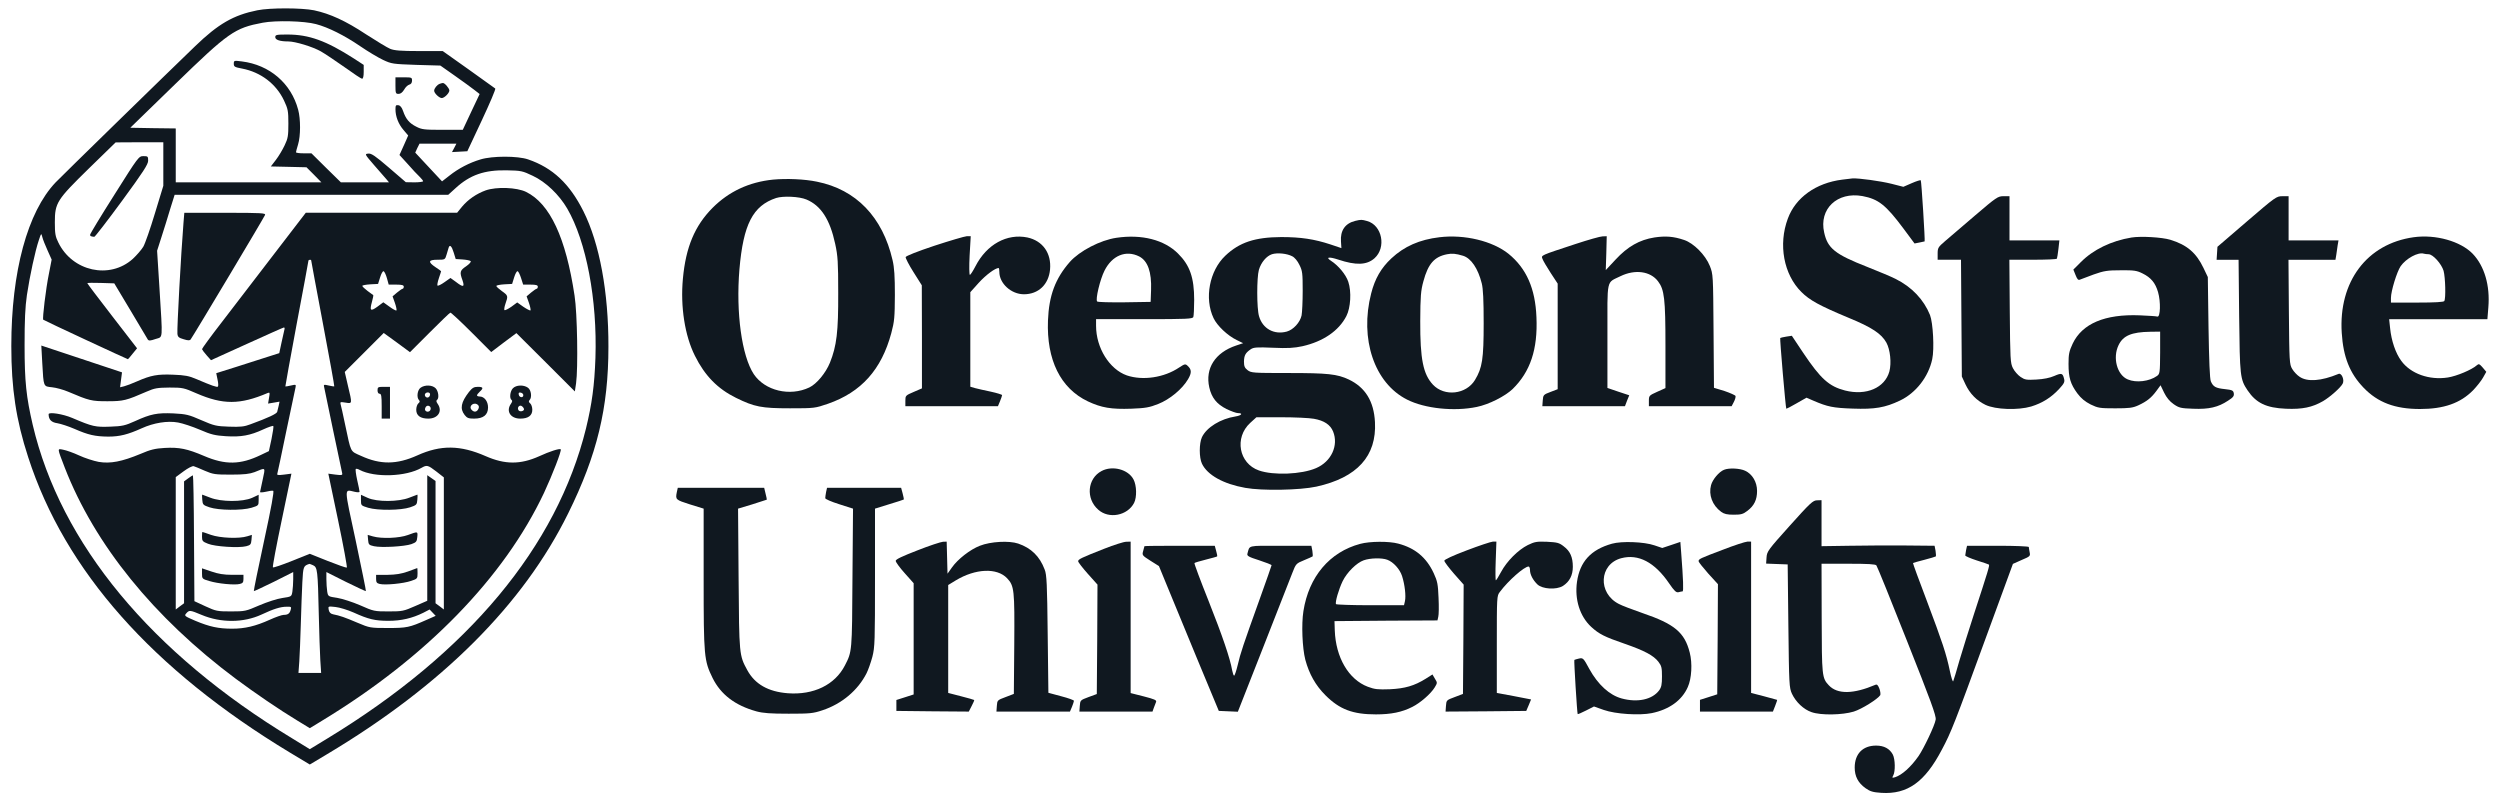 <svg xmlns="http://www.w3.org/2000/svg" width="143" height="46" viewBox="0 0 143 46" fill="none"><path d="M14.717 0.589C13.349 0.865 12.488 1.363 11.16 2.644C9.508 4.233 3.469 10.129 3.184 10.43C1.572 12.121 0.647 15.536 0.647 19.796C0.647 22.215 0.916 24.017 1.612 26.151C3.714 32.649 8.725 38.3 16.59 43.051L17.721 43.73L18.685 43.154C25.277 39.225 29.933 34.577 32.502 29.36C34.154 26.017 34.802 23.337 34.802 19.836C34.81 16.706 34.296 13.931 33.371 12.082C32.581 10.509 31.616 9.6 30.209 9.118C29.616 8.912 28.162 8.912 27.49 9.118C26.85 9.307 26.218 9.639 25.712 10.042L25.285 10.374L24.518 9.552L23.752 8.73L23.87 8.469L23.997 8.216H25.048H26.107L25.98 8.462L25.854 8.699L26.297 8.675L26.731 8.651L27.561 6.881C28.02 5.901 28.368 5.086 28.328 5.063C28.288 5.039 27.601 4.541 26.795 3.964L25.324 2.921H23.973C22.929 2.921 22.55 2.889 22.321 2.794C22.163 2.731 21.538 2.351 20.938 1.964C19.768 1.19 18.882 0.786 17.965 0.589C17.262 0.447 15.452 0.439 14.717 0.589ZM18.076 1.379C18.772 1.561 19.704 2.027 20.606 2.644C21.032 2.936 21.625 3.292 21.91 3.426C22.4 3.656 22.471 3.664 23.807 3.711L25.19 3.751L26.02 4.335C26.478 4.66 26.984 5.023 27.142 5.15L27.435 5.379L26.953 6.398L26.471 7.426H25.309C24.273 7.426 24.123 7.41 23.807 7.244C23.412 7.047 23.214 6.81 23.056 6.351C22.985 6.146 22.898 6.035 22.787 6.019C22.645 5.995 22.621 6.035 22.621 6.248C22.621 6.659 22.787 7.094 23.08 7.434L23.348 7.75L23.103 8.303L22.85 8.865L23.325 9.386C23.578 9.679 23.886 10.003 23.997 10.106C24.107 10.216 24.202 10.327 24.202 10.366C24.202 10.398 23.981 10.43 23.712 10.43L23.214 10.422L22.25 9.592C21.459 8.912 21.238 8.762 21.064 8.786C20.851 8.809 20.858 8.817 21.396 9.442C21.696 9.789 22.012 10.153 22.099 10.248L22.25 10.43H20.874H19.499L18.653 9.6L17.815 8.77H17.373C17.128 8.77 16.93 8.746 16.93 8.707C16.93 8.675 16.985 8.477 17.049 8.264C17.199 7.782 17.199 6.81 17.056 6.28C16.653 4.762 15.42 3.711 13.832 3.513C13.389 3.458 13.373 3.458 13.373 3.648C13.373 3.814 13.428 3.845 13.855 3.924C14.915 4.13 15.792 4.794 16.242 5.742C16.472 6.232 16.495 6.343 16.495 7.07C16.495 7.766 16.472 7.916 16.282 8.311C16.163 8.564 15.942 8.936 15.784 9.141L15.492 9.521L16.511 9.544L17.531 9.568L17.958 9.995L18.384 10.43H14.219H10.053V8.888V7.347L8.757 7.331L7.453 7.307L10.014 4.818C13.073 1.846 13.421 1.601 15.025 1.3C15.776 1.158 17.404 1.197 18.076 1.379ZM9.342 9.378V10.627L8.86 12.208C8.599 13.078 8.299 13.939 8.196 14.113C8.085 14.295 7.816 14.603 7.595 14.809C6.275 15.994 4.141 15.528 3.335 13.868C3.169 13.536 3.137 13.362 3.137 12.722C3.137 11.6 3.248 11.434 5.097 9.623L6.615 8.145L7.982 8.137H9.342V9.378ZM30.478 10.058C31.221 10.406 31.98 11.133 32.446 11.931C33.537 13.813 34.169 17.148 34.059 20.468C34.003 22.049 33.861 23.092 33.521 24.499C31.853 31.265 26.802 37.328 18.732 42.237L17.721 42.853L16.717 42.237C8.646 37.352 3.469 31.099 1.872 24.302C1.501 22.705 1.406 21.82 1.406 19.757C1.406 18.31 1.438 17.575 1.54 16.872C1.706 15.773 2.015 14.342 2.22 13.742C2.355 13.331 2.362 13.323 2.418 13.552C2.449 13.686 2.584 14.026 2.718 14.319L2.955 14.848L2.797 15.662C2.623 16.508 2.418 18.231 2.473 18.287C2.505 18.326 7.279 20.547 7.318 20.547C7.326 20.547 7.453 20.405 7.587 20.231L7.84 19.923L6.417 18.081C5.635 17.069 4.995 16.224 4.995 16.2C4.995 16.176 5.342 16.168 5.761 16.184L6.536 16.208L7.469 17.765C7.982 18.619 8.425 19.369 8.457 19.425C8.512 19.496 8.599 19.496 8.891 19.393C9.334 19.243 9.31 19.559 9.121 16.477L8.986 14.342L9.239 13.552C9.381 13.117 9.603 12.398 9.737 11.947L9.99 11.141H17.815H25.641L26.067 10.754C26.89 10.003 27.712 9.718 28.984 9.742C29.806 9.758 29.885 9.774 30.478 10.058Z" fill="#101820"></path><path d="M15.745 2.125C15.745 2.283 16.014 2.37 16.488 2.37C16.883 2.37 17.879 2.67 18.353 2.939C18.59 3.073 19.199 3.484 19.705 3.84C20.211 4.204 20.661 4.504 20.709 4.504C20.772 4.504 20.804 4.354 20.804 4.109V3.713L20.235 3.342C18.654 2.33 17.674 1.975 16.441 1.975C15.816 1.975 15.745 1.99 15.745 2.125Z" fill="#101820"></path><path d="M22.62 4.897C22.62 5.339 22.636 5.371 22.802 5.371C22.912 5.371 23.023 5.284 23.118 5.126C23.189 4.992 23.323 4.865 23.41 4.842C23.513 4.818 23.568 4.731 23.568 4.612C23.568 4.43 23.545 4.423 23.094 4.423H22.62V4.897Z" fill="#101820"></path><path d="M25.15 4.795C25 4.851 24.834 5.056 24.834 5.19C24.834 5.333 25.126 5.609 25.268 5.609C25.418 5.609 25.703 5.325 25.703 5.175C25.703 5.048 25.426 4.732 25.331 4.748C25.292 4.748 25.213 4.772 25.15 4.795Z" fill="#101820"></path><path d="M6.545 11.136C5.778 12.345 5.154 13.373 5.154 13.428C5.154 13.507 5.185 13.523 5.391 13.547C5.43 13.555 6.142 12.63 6.972 11.5C8.197 9.832 8.474 9.397 8.474 9.192C8.474 8.947 8.458 8.931 8.205 8.931C7.936 8.931 7.92 8.954 6.545 11.136Z" fill="#101820"></path><path d="M27.783 10.889C27.261 11.079 26.779 11.403 26.423 11.829L26.147 12.169H21.823H17.491L15.658 14.556C14.646 15.876 13.31 17.615 12.686 18.43C12.061 19.236 11.555 19.931 11.555 19.971C11.563 20.003 11.674 20.161 11.816 20.319L12.069 20.603L14.124 19.671C15.255 19.157 16.211 18.73 16.242 18.73C16.282 18.73 16.29 18.793 16.266 18.864C16.25 18.943 16.171 19.275 16.1 19.607L15.974 20.2L15.326 20.406C14.97 20.524 14.156 20.777 13.523 20.983L12.369 21.346L12.441 21.702C12.488 21.899 12.496 22.081 12.464 22.113C12.417 22.168 12.108 22.058 11.239 21.686C10.82 21.504 10.575 21.457 9.911 21.433C9.018 21.394 8.631 21.465 7.84 21.813C7.556 21.939 7.224 22.066 7.097 22.097L6.868 22.152L6.923 21.726L6.979 21.299L4.671 20.532L2.363 19.765L2.418 20.769C2.497 22.152 2.473 22.097 2.979 22.152C3.208 22.176 3.619 22.287 3.896 22.405C5.105 22.919 5.232 22.951 6.141 22.951C7.058 22.951 7.216 22.911 8.394 22.398C8.844 22.2 9.002 22.176 9.698 22.168C10.449 22.168 10.52 22.184 11.239 22.5C12.757 23.156 13.721 23.156 15.302 22.484C15.436 22.429 15.444 22.453 15.389 22.753L15.334 23.085L15.665 23.03L15.989 22.974L15.942 23.204C15.911 23.33 15.871 23.488 15.855 23.559C15.824 23.67 15.341 23.899 14.322 24.271C13.974 24.405 13.753 24.429 13.097 24.405C12.369 24.381 12.243 24.35 11.516 24.034C10.796 23.718 10.654 23.686 9.919 23.646C8.986 23.607 8.623 23.678 7.722 24.089C7.16 24.342 7.002 24.381 6.299 24.405C5.461 24.437 5.295 24.405 4.133 23.907C3.596 23.678 2.781 23.552 2.781 23.694C2.781 24.002 2.94 24.16 3.279 24.208C3.469 24.239 3.912 24.381 4.26 24.532C5.05 24.879 5.437 24.966 6.188 24.974C6.844 24.974 7.311 24.856 8.101 24.5C8.797 24.184 9.579 24.057 10.188 24.168C10.449 24.215 11.002 24.397 11.429 24.579C12.085 24.864 12.306 24.911 12.923 24.951C13.784 25.006 14.306 24.911 15.057 24.563C15.349 24.429 15.61 24.342 15.634 24.366C15.658 24.389 15.61 24.721 15.531 25.109L15.381 25.804L14.915 26.026C13.753 26.587 12.891 26.603 11.674 26.081C10.71 25.67 10.251 25.575 9.421 25.622C8.868 25.654 8.607 25.717 8.038 25.962C6.971 26.405 6.315 26.531 5.651 26.421C5.35 26.365 4.845 26.2 4.52 26.049C4.196 25.899 3.793 25.757 3.619 25.725C3.264 25.654 3.264 25.599 3.706 26.753C5.414 31.148 8.797 35.329 13.492 38.831C14.575 39.637 15.974 40.593 17.009 41.218L17.721 41.652L18.432 41.218C24.384 37.605 28.826 33.045 31.118 28.191C31.593 27.172 32.138 25.765 32.075 25.701C32.012 25.638 31.442 25.82 30.842 26.097C29.767 26.579 28.889 26.579 27.775 26.089C26.328 25.456 25.214 25.441 23.87 26.049C22.692 26.579 21.76 26.587 20.645 26.073C20.013 25.788 20.092 25.931 19.736 24.263C19.625 23.718 19.507 23.204 19.483 23.125C19.444 22.99 19.475 22.982 19.768 23.03C20.155 23.093 20.155 23.117 19.902 22.066L19.72 21.275L20.835 20.161L21.949 19.046L22.7 19.591L23.451 20.145L24.574 19.022C25.19 18.406 25.72 17.892 25.759 17.884C25.791 17.868 26.336 18.374 26.961 18.999L28.099 20.137L28.818 19.591L29.538 19.054L31.213 20.722L32.881 22.39L32.952 21.923C33.071 21.07 33.023 17.908 32.865 16.912C32.367 13.592 31.458 11.648 30.091 10.976C29.553 10.715 28.399 10.675 27.783 10.889ZM25.949 14.438L26.067 14.817L26.455 14.841C26.676 14.857 26.882 14.896 26.921 14.936C26.961 14.975 26.85 15.102 26.668 15.228C26.305 15.473 26.281 15.56 26.455 16.035C26.589 16.43 26.502 16.453 26.075 16.122L25.767 15.9L25.419 16.145C25.23 16.28 25.048 16.366 25.024 16.335C25 16.311 25.032 16.122 25.103 15.916C25.174 15.71 25.23 15.529 25.23 15.513C25.23 15.505 25.087 15.394 24.913 15.284C24.463 14.983 24.495 14.857 25.024 14.857C25.451 14.857 25.459 14.857 25.546 14.556C25.593 14.398 25.649 14.216 25.664 14.161C25.728 13.972 25.838 14.074 25.949 14.438ZM17.8 14.896C17.8 14.912 18.1 16.54 18.471 18.501C18.843 20.469 19.136 22.089 19.12 22.097C19.112 22.113 18.962 22.089 18.796 22.05C18.519 21.986 18.503 21.994 18.543 22.152C18.566 22.247 18.796 23.354 19.056 24.619C19.325 25.875 19.554 26.974 19.57 27.053C19.602 27.18 19.562 27.195 19.191 27.148L18.78 27.093L19.341 29.772C19.649 31.242 19.871 32.46 19.839 32.468C19.799 32.483 19.309 32.309 18.748 32.088L17.721 31.677L16.693 32.088C16.124 32.317 15.634 32.483 15.61 32.452C15.579 32.428 15.808 31.211 16.116 29.748L16.669 27.093L16.242 27.148C15.911 27.188 15.832 27.18 15.863 27.093C15.879 27.037 16.116 25.939 16.377 24.658C16.646 23.378 16.883 22.247 16.906 22.152C16.938 21.994 16.922 21.986 16.646 22.05C16.48 22.089 16.337 22.113 16.322 22.105C16.314 22.097 16.606 20.485 16.97 18.532C17.341 16.572 17.642 14.952 17.642 14.912C17.642 14.857 17.8 14.833 17.8 14.896ZM22.131 15.908L22.234 16.28H22.669C22.993 16.28 23.096 16.311 23.096 16.398C23.096 16.461 23.064 16.517 23.032 16.517C23.001 16.517 22.858 16.611 22.716 16.73L22.455 16.951L22.59 17.331C22.661 17.536 22.7 17.734 22.677 17.758C22.653 17.781 22.471 17.686 22.281 17.544L21.926 17.291L21.586 17.544C21.191 17.829 21.135 17.773 21.277 17.26C21.333 17.062 21.364 16.896 21.349 16.88C21.333 16.872 21.183 16.762 21.025 16.643C20.859 16.517 20.724 16.39 20.724 16.351C20.724 16.319 20.93 16.28 21.175 16.264L21.625 16.24L21.744 15.861C21.807 15.655 21.894 15.497 21.942 15.513C21.989 15.529 22.076 15.71 22.131 15.908ZM29.806 15.908L29.925 16.28H30.344C30.66 16.28 30.763 16.311 30.763 16.398C30.763 16.461 30.731 16.517 30.699 16.517C30.668 16.517 30.526 16.611 30.383 16.73L30.122 16.951L30.257 17.331C30.328 17.536 30.367 17.734 30.344 17.758C30.32 17.773 30.138 17.686 29.941 17.552L29.585 17.299L29.253 17.544C29.071 17.671 28.897 17.758 28.858 17.742C28.826 17.718 28.85 17.552 28.913 17.37C29.071 16.928 29.063 16.904 28.708 16.651C28.534 16.525 28.391 16.398 28.391 16.359C28.391 16.319 28.597 16.28 28.842 16.264L29.293 16.24L29.411 15.861C29.474 15.655 29.561 15.497 29.609 15.513C29.656 15.529 29.743 15.71 29.806 15.908ZM11.713 26.927C12.188 27.132 12.306 27.148 13.215 27.148C13.982 27.148 14.282 27.108 14.559 27.006C15.223 26.737 15.183 26.697 15.025 27.44C14.946 27.804 14.875 28.12 14.875 28.144C14.875 28.175 15.025 28.168 15.207 28.128C15.389 28.081 15.571 28.057 15.626 28.073C15.689 28.089 15.523 29.006 15.104 30.942C14.764 32.507 14.504 33.795 14.519 33.811C14.527 33.827 15.041 33.582 15.658 33.282L16.772 32.721V33.132C16.772 33.361 16.748 33.677 16.725 33.835C16.677 34.127 16.677 34.127 16.148 34.206C15.855 34.246 15.278 34.436 14.835 34.625C14.069 34.957 14.021 34.973 13.215 34.973C12.425 34.973 12.354 34.957 11.753 34.681L11.12 34.388L11.097 30.784C11.089 28.808 11.057 27.188 11.034 27.188C11.018 27.188 10.891 27.267 10.765 27.361L10.528 27.535V31.021V34.507L10.291 34.681L10.053 34.863V31.076V27.29L10.504 26.958C10.749 26.776 11.01 26.642 11.081 26.666C11.144 26.682 11.429 26.8 11.713 26.927ZM24.953 26.966L25.388 27.306V31.084V34.863L25.151 34.681L24.913 34.507V31.013V27.512L24.676 27.346L24.439 27.18V30.768V34.365L23.752 34.665C23.088 34.957 23.017 34.973 22.226 34.973C21.42 34.973 21.372 34.965 20.606 34.625C20.171 34.436 19.578 34.246 19.294 34.199C18.772 34.12 18.764 34.12 18.716 33.835C18.693 33.677 18.669 33.361 18.669 33.132V32.721L19.784 33.282C20.4 33.582 20.914 33.827 20.93 33.811C20.945 33.795 20.677 32.491 20.345 30.918C19.673 27.796 19.673 27.994 20.274 28.128C20.44 28.168 20.566 28.168 20.566 28.128C20.566 28.089 20.511 27.796 20.432 27.464C20.361 27.14 20.321 26.848 20.353 26.824C20.376 26.8 20.479 26.824 20.574 26.879C21.428 27.33 23.23 27.274 24.123 26.753C24.416 26.587 24.479 26.603 24.953 26.966ZM17.91 32.333C18.155 32.452 18.179 32.602 18.234 35.131C18.258 36.175 18.298 37.36 18.321 37.755L18.369 38.491H17.721H17.072L17.12 37.835C17.144 37.479 17.183 36.507 17.207 35.685C17.23 34.855 17.27 33.788 17.294 33.305C17.341 32.404 17.357 32.365 17.697 32.254C17.705 32.246 17.8 32.286 17.91 32.333ZM16.63 34.87C16.575 35.092 16.472 35.171 16.227 35.171C16.124 35.171 15.768 35.297 15.436 35.447C14.614 35.819 14.006 35.961 13.278 35.961C12.496 35.961 11.99 35.851 11.176 35.511C10.551 35.242 10.528 35.226 10.654 35.084C10.828 34.886 10.868 34.894 11.531 35.171C12.638 35.637 13.927 35.629 14.954 35.155C15.642 34.831 16.045 34.705 16.393 34.705C16.654 34.697 16.677 34.712 16.63 34.87ZM20.226 35.036C21.08 35.424 21.451 35.511 22.226 35.511C22.953 35.511 23.586 35.361 24.21 35.052L24.574 34.863L24.747 35.044L24.921 35.226L24.384 35.463C23.42 35.89 23.269 35.922 22.186 35.922C21.175 35.922 21.143 35.914 20.448 35.621C19.728 35.313 19.428 35.21 19.056 35.139C18.906 35.108 18.835 35.029 18.803 34.886C18.764 34.673 18.764 34.673 19.191 34.72C19.42 34.744 19.886 34.886 20.226 35.036Z" fill="#101820"></path><path d="M11.57 28.586C11.593 28.87 11.617 28.894 11.989 29.02C12.51 29.194 13.822 29.21 14.384 29.044C14.787 28.918 14.795 28.918 14.795 28.609V28.301L14.423 28.475C13.878 28.72 12.645 28.712 12.028 28.467C11.791 28.372 11.585 28.293 11.57 28.293C11.554 28.293 11.554 28.428 11.57 28.586Z" fill="#101820"></path><path d="M11.555 30.698C11.555 30.935 11.586 30.983 11.895 31.101C12.282 31.267 13.665 31.354 14.084 31.244C14.329 31.18 14.361 31.141 14.385 30.88L14.408 30.595L14.148 30.674C13.681 30.825 12.59 30.777 12.069 30.595C11.816 30.5 11.586 30.429 11.579 30.429C11.563 30.429 11.555 30.548 11.555 30.698Z" fill="#101820"></path><path d="M11.555 32.808C11.555 33.101 11.563 33.117 11.974 33.235C12.456 33.385 13.428 33.48 13.721 33.401C13.887 33.362 13.926 33.306 13.926 33.117V32.88H13.278C12.804 32.88 12.472 32.824 12.092 32.69L11.555 32.508V32.808Z" fill="#101820"></path><path d="M20.647 28.609C20.647 28.918 20.655 28.918 21.058 29.044C21.619 29.21 22.932 29.194 23.453 29.02C23.825 28.894 23.849 28.87 23.872 28.586C23.888 28.428 23.888 28.293 23.872 28.293C23.856 28.293 23.651 28.372 23.414 28.467C22.797 28.712 21.564 28.72 21.027 28.475L20.647 28.301V28.609Z" fill="#101820"></path><path d="M23.331 30.603C22.841 30.785 21.83 30.825 21.332 30.682L21.031 30.595L21.055 30.888C21.079 31.149 21.102 31.18 21.395 31.244C21.83 31.338 23.142 31.259 23.529 31.125C23.814 31.022 23.845 30.975 23.869 30.722C23.901 30.39 23.908 30.39 23.331 30.603Z" fill="#101820"></path><path d="M23.331 32.691C22.951 32.825 22.643 32.873 22.169 32.881H21.513V33.118C21.513 33.307 21.552 33.363 21.718 33.402C22.027 33.481 23.078 33.379 23.513 33.228C23.868 33.11 23.884 33.094 23.884 32.794C23.884 32.628 23.876 32.493 23.868 32.493C23.853 32.501 23.616 32.588 23.331 32.691Z" fill="#101820"></path><path d="M10.496 12.741C10.354 14.496 10.117 18.835 10.148 19.088C10.164 19.27 10.227 19.326 10.504 19.404C10.757 19.484 10.86 19.484 10.907 19.412C11.033 19.254 15.112 12.433 15.159 12.299C15.207 12.188 14.986 12.172 12.875 12.172H10.543L10.496 12.741Z" fill="#101820"></path><path d="M24.062 22.175C23.873 22.301 23.817 22.736 23.967 22.886C24.031 22.949 24.015 23.005 23.928 23.076C23.865 23.131 23.809 23.289 23.809 23.439C23.809 23.771 24.047 23.945 24.497 23.945C25.058 23.945 25.327 23.518 25.035 23.1C24.955 22.989 24.94 22.91 24.995 22.878C25.129 22.791 25.082 22.372 24.916 22.206C24.726 22.017 24.307 22.001 24.062 22.175ZM24.6 22.554C24.6 22.712 24.45 22.799 24.347 22.696C24.299 22.649 24.291 22.578 24.315 22.53C24.394 22.404 24.6 22.428 24.6 22.554ZM24.623 23.439C24.576 23.566 24.394 23.59 24.323 23.471C24.291 23.424 24.315 23.337 24.363 23.265C24.481 23.123 24.695 23.265 24.623 23.439Z" fill="#101820"></path><path d="M29.341 22.206C29.175 22.372 29.128 22.791 29.262 22.878C29.318 22.91 29.302 22.989 29.223 23.1C28.93 23.518 29.199 23.945 29.76 23.945C30.211 23.945 30.448 23.771 30.448 23.439C30.448 23.289 30.393 23.131 30.329 23.076C30.242 23.005 30.227 22.949 30.29 22.886C30.44 22.736 30.385 22.301 30.195 22.175C29.95 22.001 29.531 22.017 29.341 22.206ZM29.934 22.602C29.934 22.776 29.705 22.744 29.673 22.578C29.65 22.467 29.681 22.436 29.792 22.459C29.871 22.475 29.934 22.538 29.934 22.602ZM29.974 23.408C29.974 23.526 29.721 23.574 29.658 23.463C29.555 23.305 29.729 23.123 29.863 23.242C29.926 23.289 29.974 23.368 29.974 23.408Z" fill="#101820"></path><path d="M21.595 22.325C21.595 22.451 21.643 22.523 21.714 22.523C21.809 22.523 21.832 22.657 21.832 23.234V23.945H22.07H22.307V23.036V22.127H21.951C21.627 22.127 21.595 22.143 21.595 22.325Z" fill="#101820"></path><path d="M26.825 22.42C26.367 23.013 26.296 23.376 26.58 23.74C26.715 23.914 26.809 23.945 27.118 23.945C27.647 23.945 27.916 23.732 27.916 23.305C27.916 22.957 27.703 22.681 27.442 22.681C27.355 22.681 27.284 22.649 27.284 22.617C27.284 22.578 27.355 22.483 27.442 22.404C27.671 22.198 27.639 22.127 27.331 22.127C27.11 22.127 27.015 22.183 26.825 22.42ZM27.347 23.171C27.402 23.226 27.41 23.305 27.355 23.408C27.26 23.582 27.102 23.59 26.967 23.431C26.786 23.21 27.133 22.957 27.347 23.171Z" fill="#101820"></path><path d="M44.216 10.274C42.84 10.416 41.694 10.954 40.761 11.886C39.742 12.914 39.228 14.131 39.062 15.941C38.912 17.538 39.173 19.206 39.75 20.352C40.319 21.498 41.054 22.241 42.097 22.755C43.156 23.276 43.56 23.355 45.188 23.355C46.595 23.355 46.618 23.348 47.361 23.095C49.267 22.431 50.42 21.142 50.982 19.055C51.163 18.376 51.179 18.146 51.187 16.874C51.187 15.815 51.156 15.301 51.053 14.874C50.484 12.416 48.974 10.843 46.729 10.392C46.01 10.242 44.99 10.203 44.216 10.274ZM46.129 11.412C46.958 11.76 47.472 12.55 47.773 13.949C47.923 14.637 47.946 14.993 47.946 16.755C47.954 18.977 47.859 19.783 47.472 20.747C47.235 21.332 46.713 21.964 46.294 22.162C45.18 22.692 43.757 22.352 43.117 21.403C42.429 20.36 42.089 17.886 42.295 15.412C42.516 12.835 43.062 11.768 44.397 11.325C44.793 11.199 45.717 11.238 46.129 11.412Z" fill="#101820"></path><path d="M105.378 10.275C103.868 10.464 102.706 11.302 102.264 12.504C101.71 13.99 102.027 15.697 103.038 16.701C103.513 17.175 104.074 17.483 105.742 18.179C107.07 18.724 107.615 19.088 107.899 19.594C108.121 19.997 108.2 20.756 108.073 21.246C107.813 22.186 106.753 22.645 105.536 22.337C104.619 22.099 104.145 21.673 103.141 20.179L102.493 19.206L102.177 19.254C102.003 19.286 101.845 19.317 101.829 19.333C101.797 19.357 102.137 23.34 102.177 23.38C102.185 23.388 102.453 23.253 102.762 23.072L103.331 22.748L103.734 22.922C104.54 23.269 104.856 23.333 105.971 23.372C107.236 23.419 107.828 23.317 108.674 22.914C109.591 22.479 110.31 21.554 110.524 20.542C110.65 19.957 110.571 18.471 110.397 18.021C110.042 17.143 109.362 16.416 108.421 15.95C108.208 15.839 107.473 15.531 106.793 15.262C104.959 14.543 104.54 14.203 104.343 13.302C104.034 11.95 105.093 10.954 106.532 11.215C107.449 11.389 107.868 11.721 108.872 13.065L109.512 13.927L109.797 13.871C109.955 13.839 110.089 13.808 110.089 13.808C110.121 13.768 109.907 10.354 109.868 10.314C109.844 10.29 109.615 10.362 109.346 10.48L108.872 10.686L108.192 10.512C107.56 10.354 106.334 10.188 105.971 10.204C105.884 10.211 105.615 10.243 105.378 10.275Z" fill="#101820"></path><path d="M112.96 12.336C112.248 12.945 111.473 13.609 111.252 13.798C110.865 14.13 110.833 14.178 110.833 14.51V14.857H111.497H112.169L112.193 18.193L112.217 21.537L112.422 21.979C112.675 22.517 113.062 22.912 113.568 23.157C114.145 23.434 115.434 23.473 116.184 23.252C116.825 23.054 117.331 22.738 117.789 22.24C118.066 21.94 118.113 21.845 118.066 21.671C117.987 21.339 117.923 21.323 117.504 21.505C117.252 21.616 116.896 21.687 116.485 21.71C115.916 21.742 115.821 21.726 115.576 21.56C115.426 21.458 115.228 21.236 115.141 21.062C114.991 20.77 114.983 20.556 114.959 17.798L114.936 14.857H116.279C117.014 14.857 117.639 14.834 117.655 14.794C117.67 14.763 117.71 14.518 117.742 14.241L117.797 13.751H116.366H114.943V12.486V11.222H114.604C114.28 11.222 114.2 11.277 112.96 12.336Z" fill="#101820"></path><path d="M128.521 12.669L126.838 14.116L126.814 14.487L126.79 14.859H127.423H128.047L128.079 18.076C128.118 21.538 128.134 21.688 128.561 22.328C129.051 23.055 129.628 23.332 130.758 23.38C131.699 23.419 132.26 23.3 132.877 22.945C133.272 22.715 133.88 22.178 133.999 21.949C134.118 21.735 133.936 21.308 133.762 21.388C132.774 21.799 131.983 21.854 131.541 21.554C131.391 21.459 131.201 21.253 131.114 21.103C130.956 20.842 130.948 20.684 130.924 17.838L130.901 14.859H132.244H133.588L133.635 14.582C133.659 14.432 133.691 14.179 133.714 14.029L133.762 13.752H132.331H130.908V12.487V11.223H130.553C130.213 11.223 130.158 11.262 128.521 12.669Z" fill="#101820"></path><path d="M77.518 12.635C76.941 12.777 76.656 13.188 76.704 13.82L76.728 14.192L76.095 13.979C75.178 13.678 74.412 13.56 73.289 13.56C71.787 13.568 70.894 13.86 70.088 14.627C69.179 15.488 68.879 17.069 69.416 18.199C69.622 18.634 70.215 19.195 70.736 19.448L71.108 19.63L70.704 19.765C69.503 20.168 68.926 21.077 69.171 22.16C69.305 22.752 69.598 23.116 70.151 23.393C70.412 23.519 70.712 23.63 70.815 23.63C71.116 23.63 71.021 23.764 70.681 23.819C69.811 23.954 69.021 24.444 68.752 25.005C68.586 25.361 68.586 26.175 68.752 26.523C69.06 27.171 69.977 27.685 71.234 27.906C72.198 28.08 74.348 28.04 75.297 27.835C77.629 27.321 78.751 26.088 78.648 24.143C78.585 22.95 78.095 22.16 77.154 21.709C76.483 21.393 75.945 21.337 73.684 21.337C71.669 21.337 71.566 21.329 71.361 21.172C71.195 21.045 71.155 20.942 71.155 20.681C71.163 20.326 71.242 20.183 71.542 19.978C71.701 19.867 71.89 19.851 72.807 19.891C73.669 19.93 74.016 19.907 74.499 19.804C75.684 19.535 76.577 18.927 77.012 18.081C77.257 17.607 77.312 16.682 77.123 16.121C76.989 15.71 76.554 15.188 76.135 14.919C75.803 14.706 76.016 14.674 76.546 14.848C77.566 15.188 78.174 15.164 78.617 14.777C79.312 14.16 79.059 12.88 78.198 12.643C77.882 12.556 77.858 12.556 77.518 12.635ZM73.914 14.658C74.048 14.722 74.222 14.927 74.325 15.148C74.499 15.488 74.514 15.63 74.514 16.634C74.514 17.243 74.483 17.875 74.451 18.041C74.364 18.445 73.977 18.863 73.605 18.966C72.878 19.164 72.222 18.8 72.017 18.089C71.882 17.646 71.882 15.876 72.009 15.433C72.135 15.006 72.444 14.643 72.76 14.54C73.076 14.445 73.613 14.5 73.914 14.658ZM75.155 23.954C75.74 24.056 76.095 24.294 76.253 24.681C76.577 25.479 76.151 26.404 75.281 26.776C74.443 27.139 72.839 27.202 72.009 26.91C70.863 26.507 70.594 25.037 71.511 24.191L71.867 23.867H73.273C74.048 23.867 74.894 23.906 75.155 23.954Z" fill="#101820"></path><path d="M53.447 14.057C52.451 14.389 51.819 14.642 51.803 14.706C51.795 14.769 51.992 15.156 52.253 15.567L52.727 16.318L52.735 19.266V22.215L52.261 22.42C51.795 22.618 51.787 22.634 51.787 22.926V23.234H54.435H57.083L57.201 22.95C57.264 22.792 57.32 22.634 57.32 22.602C57.32 22.57 57.035 22.483 56.68 22.404C56.332 22.333 55.921 22.238 55.771 22.199L55.502 22.12V19.417V16.713L55.984 16.176C56.387 15.733 56.925 15.33 57.122 15.33C57.146 15.33 57.162 15.433 57.162 15.551C57.162 16.215 57.842 16.832 58.569 16.832C59.399 16.832 59.984 16.271 60.063 15.417C60.15 14.484 59.644 13.773 58.766 13.583C57.596 13.346 56.443 13.978 55.802 15.219C55.66 15.496 55.51 15.725 55.478 15.725C55.439 15.725 55.431 15.227 55.462 14.619L55.526 13.512H55.296C55.17 13.52 54.34 13.765 53.447 14.057Z" fill="#101820"></path><path d="M63.865 13.601C62.94 13.735 61.754 14.352 61.193 14.984C60.363 15.932 59.999 16.905 59.944 18.335C59.857 20.588 60.663 22.216 62.228 22.959C63.003 23.323 63.564 23.418 64.71 23.378C65.517 23.347 65.746 23.307 66.244 23.11C66.908 22.849 67.627 22.256 67.959 21.687C68.172 21.323 68.165 21.134 67.927 20.92C67.801 20.802 67.761 20.817 67.445 21.023C66.592 21.6 65.367 21.782 64.457 21.474C63.462 21.126 62.695 19.901 62.695 18.636V18.256H65.453C67.896 18.256 68.22 18.241 68.259 18.13C68.283 18.059 68.307 17.624 68.307 17.158C68.307 15.885 68.062 15.174 67.382 14.502C66.6 13.719 65.311 13.387 63.865 13.601ZM65.161 14.668C65.651 14.921 65.88 15.553 65.841 16.596L65.817 17.268L64.323 17.292C63.501 17.3 62.798 17.284 62.758 17.245C62.647 17.134 62.924 15.98 63.177 15.482C63.612 14.613 64.402 14.288 65.161 14.668Z" fill="#101820"></path><path d="M82.337 13.57C81.198 13.705 80.321 14.092 79.586 14.78C79.001 15.325 78.645 15.942 78.432 16.78C77.76 19.388 78.614 21.917 80.487 22.858C81.499 23.372 83.183 23.546 84.471 23.277C85.166 23.135 86.083 22.668 86.518 22.257C87.538 21.261 87.965 19.973 87.885 18.147C87.822 16.503 87.308 15.349 86.289 14.519C85.372 13.784 83.767 13.397 82.337 13.57ZM83.688 14.63C84.147 14.772 84.542 15.357 84.755 16.203C84.835 16.511 84.866 17.175 84.866 18.495C84.866 20.542 84.787 21.04 84.368 21.736C83.862 22.566 82.621 22.7 81.965 22.004C81.404 21.404 81.23 20.542 81.238 18.376C81.246 16.938 81.27 16.629 81.42 16.084C81.689 15.088 82.044 14.685 82.771 14.543C83.056 14.487 83.269 14.503 83.688 14.63Z" fill="#101820"></path><path d="M90.126 13.955C88.087 14.627 88.15 14.595 88.23 14.808C88.261 14.903 88.475 15.267 88.696 15.607L89.099 16.223V19.243V22.262L88.688 22.42C88.285 22.57 88.269 22.594 88.245 22.91L88.222 23.234H90.585H92.948L93.067 22.918L93.193 22.61L92.569 22.404L91.945 22.191V19.227C91.945 15.852 91.865 16.207 92.695 15.796C93.525 15.393 94.403 15.512 94.838 16.089C95.201 16.563 95.264 17.085 95.264 19.772V22.199L94.79 22.412C94.332 22.618 94.316 22.634 94.316 22.926V23.234H96.687H99.05L99.177 22.989C99.248 22.855 99.288 22.705 99.272 22.649C99.248 22.602 98.963 22.476 98.639 22.365L98.039 22.183L98.015 18.934C97.991 15.71 97.991 15.686 97.802 15.211C97.549 14.579 96.877 13.907 96.331 13.726C95.723 13.52 95.272 13.488 94.632 13.583C93.778 13.718 93.099 14.105 92.411 14.848L91.85 15.449L91.881 14.476L91.905 13.512L91.668 13.52C91.541 13.52 90.846 13.718 90.126 13.955Z" fill="#101820"></path><path d="M121.924 13.586C120.77 13.776 119.734 14.274 119.015 15.001L118.596 15.42L118.723 15.736C118.818 15.973 118.873 16.037 118.968 15.997C119.039 15.966 119.395 15.831 119.766 15.697C120.351 15.491 120.549 15.46 121.307 15.46C122.066 15.452 122.224 15.476 122.556 15.642C123.038 15.879 123.291 16.187 123.442 16.716C123.6 17.262 123.576 18.155 123.402 18.108C123.339 18.084 122.88 18.06 122.398 18.037C120.398 17.957 119.102 18.511 118.557 19.657C118.351 20.099 118.32 20.265 118.32 20.819C118.32 21.601 118.43 21.965 118.825 22.502C119.039 22.787 119.26 22.969 119.584 23.135C120.011 23.34 120.106 23.356 120.991 23.356C121.797 23.356 121.995 23.332 122.319 23.182C122.809 22.953 123.054 22.755 123.347 22.36L123.584 22.036L123.789 22.463C123.924 22.739 124.106 22.961 124.335 23.119C124.643 23.332 124.746 23.356 125.449 23.38C126.35 23.419 126.88 23.293 127.441 22.921C127.741 22.732 127.797 22.653 127.773 22.494C127.741 22.328 127.678 22.305 127.259 22.257C126.738 22.202 126.595 22.123 126.461 21.815C126.398 21.688 126.358 20.605 126.327 18.732L126.287 15.847L126.042 15.333C125.623 14.456 125.094 14.005 124.137 13.713C123.663 13.571 122.469 13.499 121.924 13.586ZM123.56 20.171C123.552 21.325 123.544 21.388 123.378 21.506C122.944 21.815 122.193 21.91 121.711 21.704C121.094 21.451 120.833 20.463 121.181 19.744C121.442 19.198 121.924 18.993 122.991 18.977L123.56 18.969V20.171Z" fill="#101820"></path><path d="M138.066 13.569C135.386 13.941 133.758 16.115 133.948 19.047C134.035 20.422 134.406 21.355 135.197 22.177C136.011 23.023 136.991 23.395 138.422 23.395C139.789 23.395 140.73 23.063 141.457 22.328C141.678 22.098 141.939 21.766 142.034 21.592L142.216 21.268L142.01 21.023C141.82 20.81 141.789 20.794 141.67 20.897C141.386 21.15 140.524 21.513 140.018 21.592C138.959 21.758 137.892 21.379 137.355 20.644C137.03 20.209 136.785 19.49 136.714 18.77L136.659 18.257H139.473H142.279L142.334 17.577C142.437 16.336 142.113 15.222 141.441 14.518C140.746 13.799 139.323 13.396 138.066 13.569ZM138.912 14.542C139.165 14.542 139.655 15.095 139.773 15.49C139.876 15.87 139.908 17.071 139.813 17.221C139.773 17.277 139.299 17.308 138.256 17.308H136.762V17.04C136.762 16.652 137.102 15.546 137.315 15.229C137.623 14.787 138.311 14.407 138.643 14.51C138.706 14.526 138.825 14.542 138.912 14.542Z" fill="#101820"></path><path d="M63.011 26.942C62.197 27.369 62.094 28.523 62.822 29.156C63.43 29.701 64.489 29.496 64.869 28.768C65.035 28.444 65.019 27.765 64.837 27.425C64.537 26.848 63.628 26.611 63.011 26.942Z" fill="#101820"></path><path d="M98.615 26.872C98.33 26.983 97.959 27.426 97.872 27.75C97.722 28.303 97.943 28.904 98.449 29.275C98.623 29.402 98.789 29.441 99.168 29.441C99.587 29.441 99.706 29.41 99.951 29.22C100.338 28.928 100.504 28.588 100.504 28.082C100.504 27.576 100.235 27.117 99.824 26.928C99.532 26.786 98.891 26.754 98.615 26.872Z" fill="#101820"></path><path d="M38.715 28.146C38.628 28.581 38.644 28.588 39.458 28.849L40.249 29.094V33.102C40.249 37.568 40.272 37.781 40.762 38.785C41.229 39.725 42.043 40.35 43.268 40.69C43.648 40.793 44.074 40.824 45.11 40.824C46.327 40.824 46.509 40.808 47.046 40.627C48.153 40.263 49.078 39.48 49.568 38.508C49.663 38.319 49.813 37.892 49.9 37.568C50.042 37.014 50.05 36.667 50.05 33.031V29.094L50.864 28.841C51.307 28.707 51.678 28.588 51.694 28.573C51.71 28.557 51.678 28.407 51.631 28.225L51.544 27.901H49.425H47.307L47.252 28.146C47.228 28.28 47.204 28.438 47.204 28.494C47.204 28.549 47.552 28.699 48.003 28.841L48.793 29.094L48.761 33.062C48.738 37.299 48.738 37.267 48.327 38.066C47.758 39.172 46.54 39.765 45.062 39.654C43.94 39.567 43.181 39.133 42.746 38.334C42.28 37.481 42.28 37.457 42.248 33.102L42.217 29.094L43.031 28.849C43.481 28.707 43.853 28.588 43.861 28.581C43.869 28.573 43.837 28.415 43.79 28.233L43.711 27.901H41.237H38.77L38.715 28.146Z" fill="#101820"></path><path d="M102.374 30.072C101.133 31.455 101.07 31.542 101.046 31.882L101.022 32.238L101.639 32.262L102.255 32.285L102.295 35.803C102.334 39.17 102.342 39.336 102.5 39.684C102.722 40.158 103.172 40.585 103.623 40.735C104.16 40.925 105.385 40.901 106.034 40.703C106.492 40.561 107.401 39.992 107.551 39.763C107.575 39.715 107.559 39.549 107.504 39.399C107.425 39.194 107.369 39.13 107.275 39.17C106.01 39.707 105.101 39.723 104.611 39.202C104.216 38.783 104.208 38.672 104.2 35.344L104.192 32.246H105.725C106.856 32.246 107.275 32.27 107.33 32.341C107.377 32.396 108.168 34.348 109.085 36.672C110.428 40.055 110.76 40.948 110.721 41.162C110.673 41.486 110.049 42.798 109.741 43.248C109.298 43.881 108.792 44.331 108.397 44.458C108.231 44.505 108.215 44.497 108.294 44.355C108.421 44.126 108.405 43.422 108.27 43.162C108.089 42.822 107.765 42.648 107.314 42.648C106.547 42.648 106.089 43.122 106.089 43.905C106.089 44.41 106.286 44.782 106.705 45.082C106.974 45.272 107.132 45.319 107.614 45.351C109.108 45.446 110.104 44.734 111.076 42.877C111.606 41.889 111.812 41.352 113.598 36.459L115.139 32.254L115.637 32.032C116.119 31.827 116.143 31.811 116.096 31.59C116.072 31.463 116.048 31.329 116.048 31.289C116.048 31.25 115.25 31.218 114.278 31.218H112.515L112.46 31.463C112.436 31.598 112.412 31.74 112.412 31.771C112.412 31.811 112.705 31.938 113.068 32.056C113.424 32.167 113.74 32.277 113.764 32.293C113.819 32.325 113.724 32.641 112.91 35.131C112.626 36 112.254 37.194 112.08 37.779C111.914 38.364 111.756 38.901 111.725 38.964C111.701 39.028 111.614 38.775 111.535 38.395C111.329 37.399 111.108 36.743 110.207 34.348C109.764 33.186 109.409 32.214 109.424 32.206C109.44 32.19 109.725 32.111 110.065 32.024C110.405 31.938 110.705 31.843 110.729 31.827C110.744 31.803 110.737 31.661 110.713 31.503L110.658 31.218L108.982 31.202C108.065 31.195 106.611 31.202 105.757 31.218L104.192 31.242V29.922V28.61L103.939 28.618C103.702 28.618 103.544 28.768 102.374 30.072Z" fill="#101820"></path><path d="M52.483 31.479C51.605 31.819 51.234 31.993 51.234 32.08C51.234 32.151 51.463 32.467 51.747 32.783L52.261 33.36V36.545V39.723L51.771 39.881L51.273 40.039V40.355V40.664L53.344 40.687L55.415 40.703L55.581 40.379C55.676 40.205 55.739 40.047 55.723 40.039C55.708 40.023 55.368 39.928 54.972 39.826L54.237 39.636V36.553V33.463L54.664 33.202C55.802 32.514 57.028 32.467 57.605 33.075C58.016 33.51 58.039 33.739 58.016 36.862L57.992 39.691L57.518 39.873C57.051 40.047 57.043 40.055 57.02 40.371L56.996 40.703H59.098H61.201L61.319 40.426C61.375 40.276 61.43 40.126 61.43 40.087C61.43 40.047 61.098 39.928 60.703 39.826L59.968 39.628L59.928 36.277C59.897 33.407 59.873 32.87 59.755 32.578C59.47 31.819 58.98 31.344 58.237 31.091C57.723 30.918 56.664 30.973 56.047 31.218C55.494 31.431 54.783 31.985 54.451 32.459L54.198 32.815L54.174 31.898L54.15 30.981L53.937 30.989C53.818 30.997 53.162 31.21 52.483 31.479Z" fill="#101820"></path><path d="M63.172 31.384C61.844 31.906 61.67 31.993 61.67 32.103C61.67 32.159 61.923 32.483 62.223 32.822L62.776 33.439L62.761 36.569L62.737 39.699L62.263 39.873C61.796 40.047 61.788 40.055 61.764 40.379L61.741 40.703H63.828H65.922L66.001 40.482C66.041 40.363 66.104 40.213 66.128 40.15C66.167 40.047 66.033 39.992 65.424 39.834L64.673 39.644V35.312V30.981L64.42 30.989C64.278 30.989 63.717 31.171 63.172 31.384Z" fill="#101820"></path><path d="M77.803 31.109C76.056 31.576 74.863 32.983 74.555 34.959C74.436 35.702 74.491 37.069 74.665 37.741C74.886 38.555 75.25 39.203 75.811 39.765C76.625 40.579 77.376 40.863 78.704 40.863C79.574 40.863 80.19 40.737 80.783 40.436C81.242 40.207 81.842 39.685 82.064 39.322C82.222 39.061 82.222 39.053 82.079 38.824L81.937 38.579L81.55 38.824C80.902 39.227 80.364 39.385 79.495 39.425C78.815 39.448 78.641 39.433 78.238 39.282C77.139 38.864 76.404 37.607 76.349 36.057L76.333 35.528L79.273 35.504L82.222 35.488L82.269 35.283C82.301 35.172 82.309 34.682 82.285 34.2C82.253 33.41 82.222 33.251 82.008 32.785C81.589 31.884 80.941 31.346 79.977 31.094C79.455 30.951 78.349 30.959 77.803 31.109ZM79.352 32.018C79.7 32.145 80.072 32.556 80.198 32.951C80.356 33.441 80.427 34.089 80.364 34.382L80.309 34.619H78.388C77.329 34.619 76.444 34.587 76.42 34.556C76.357 34.453 76.578 33.702 76.799 33.243C77.044 32.738 77.598 32.192 78.001 32.05C78.372 31.916 79.044 31.9 79.352 32.018Z" fill="#101820"></path><path d="M83.903 31.479C83.105 31.779 82.615 32.008 82.615 32.072C82.615 32.135 82.867 32.467 83.168 32.815L83.721 33.439L83.705 36.569L83.682 39.691L83.207 39.873C82.741 40.047 82.733 40.047 82.709 40.379L82.686 40.703L84.994 40.687L87.302 40.664L87.444 40.332L87.578 40.008L86.598 39.818L85.618 39.636V36.862C85.618 34.135 85.618 34.079 85.792 33.858C86.274 33.21 87.191 32.404 87.436 32.404C87.476 32.404 87.515 32.491 87.515 32.601C87.515 32.862 87.681 33.178 87.942 33.431C88.234 33.7 89.017 33.747 89.396 33.518C89.776 33.273 89.966 32.91 89.966 32.419C89.966 31.874 89.815 31.526 89.444 31.25C89.183 31.044 89.072 31.02 88.487 30.989C87.895 30.965 87.784 30.989 87.389 31.178C86.835 31.455 86.195 32.095 85.863 32.712C85.721 32.981 85.587 33.194 85.563 33.194C85.539 33.194 85.531 32.696 85.555 32.087L85.594 30.981H85.389C85.278 30.989 84.606 31.21 83.903 31.479Z" fill="#101820"></path><path d="M92.203 31.1C90.994 31.44 90.37 32.127 90.204 33.282C90.061 34.293 90.37 35.258 91.018 35.858C91.468 36.269 91.776 36.427 92.93 36.823C94.069 37.218 94.582 37.495 94.859 37.85C95.041 38.087 95.065 38.198 95.065 38.696C95.065 39.154 95.033 39.312 94.899 39.494C94.504 40.016 93.674 40.198 92.764 39.953C92.061 39.763 91.405 39.162 90.907 38.261C90.575 37.645 90.551 37.621 90.322 37.668C90.196 37.7 90.069 37.732 90.053 37.747C90.022 37.771 90.211 40.806 90.243 40.846C90.259 40.862 90.472 40.767 90.725 40.64L91.176 40.411L91.737 40.609C92.409 40.846 93.776 40.933 94.48 40.791C95.484 40.585 96.211 40.056 96.543 39.297C96.764 38.807 96.811 37.937 96.653 37.328C96.361 36.175 95.784 35.692 93.95 35.068C93.381 34.87 92.772 34.641 92.599 34.546C91.381 33.93 91.468 32.27 92.733 31.93C93.713 31.669 94.646 32.159 95.468 33.361C95.776 33.811 95.879 33.906 96.013 33.874C96.1 33.851 96.203 33.827 96.242 33.827C96.306 33.827 96.282 33.155 96.163 31.606L96.116 30.997L95.602 31.171L95.081 31.345L94.638 31.195C94.045 30.989 92.764 30.942 92.203 31.1Z" fill="#101820"></path><path d="M98.542 31.447C97.222 31.945 97.159 31.977 97.159 32.103C97.159 32.151 97.412 32.467 97.712 32.807L98.266 33.415L98.25 36.569L98.226 39.715L97.736 39.873L97.238 40.031V40.363V40.703H99.325H101.411L101.538 40.379C101.609 40.197 101.664 40.039 101.649 40.031C101.633 40.023 101.293 39.928 100.898 39.826L100.163 39.636V35.312V30.981H99.949C99.823 30.989 99.19 31.194 98.542 31.447Z" fill="#101820"></path><path d="M65.462 31.242C65.462 31.25 65.43 31.368 65.391 31.51C65.32 31.755 65.328 31.771 65.802 32.072L66.292 32.38L66.727 33.439C66.964 34.024 67.731 35.881 68.434 37.581L69.715 40.663L70.26 40.687L70.805 40.711L72.26 37.012C73.05 34.98 73.801 33.068 73.92 32.775C74.125 32.245 74.141 32.23 74.584 32.048C74.837 31.945 75.058 31.842 75.082 31.826C75.097 31.803 75.089 31.66 75.066 31.502L75.01 31.218H73.248C71.303 31.218 71.493 31.171 71.351 31.676C71.319 31.795 71.422 31.858 72.023 32.048C72.41 32.174 72.734 32.301 72.734 32.332C72.734 32.356 72.426 33.233 72.054 34.269C71.098 36.933 70.956 37.352 70.797 38.039C70.718 38.371 70.624 38.648 70.592 38.648C70.56 38.648 70.513 38.514 70.481 38.348C70.363 37.66 69.92 36.364 69.13 34.372C68.663 33.202 68.3 32.23 68.323 32.206C68.339 32.182 68.639 32.095 68.979 32.008C69.319 31.921 69.612 31.842 69.62 31.826C69.635 31.811 69.612 31.668 69.564 31.51L69.485 31.218H67.478C66.371 31.218 65.462 31.226 65.462 31.242Z" fill="#101820"></path></svg>